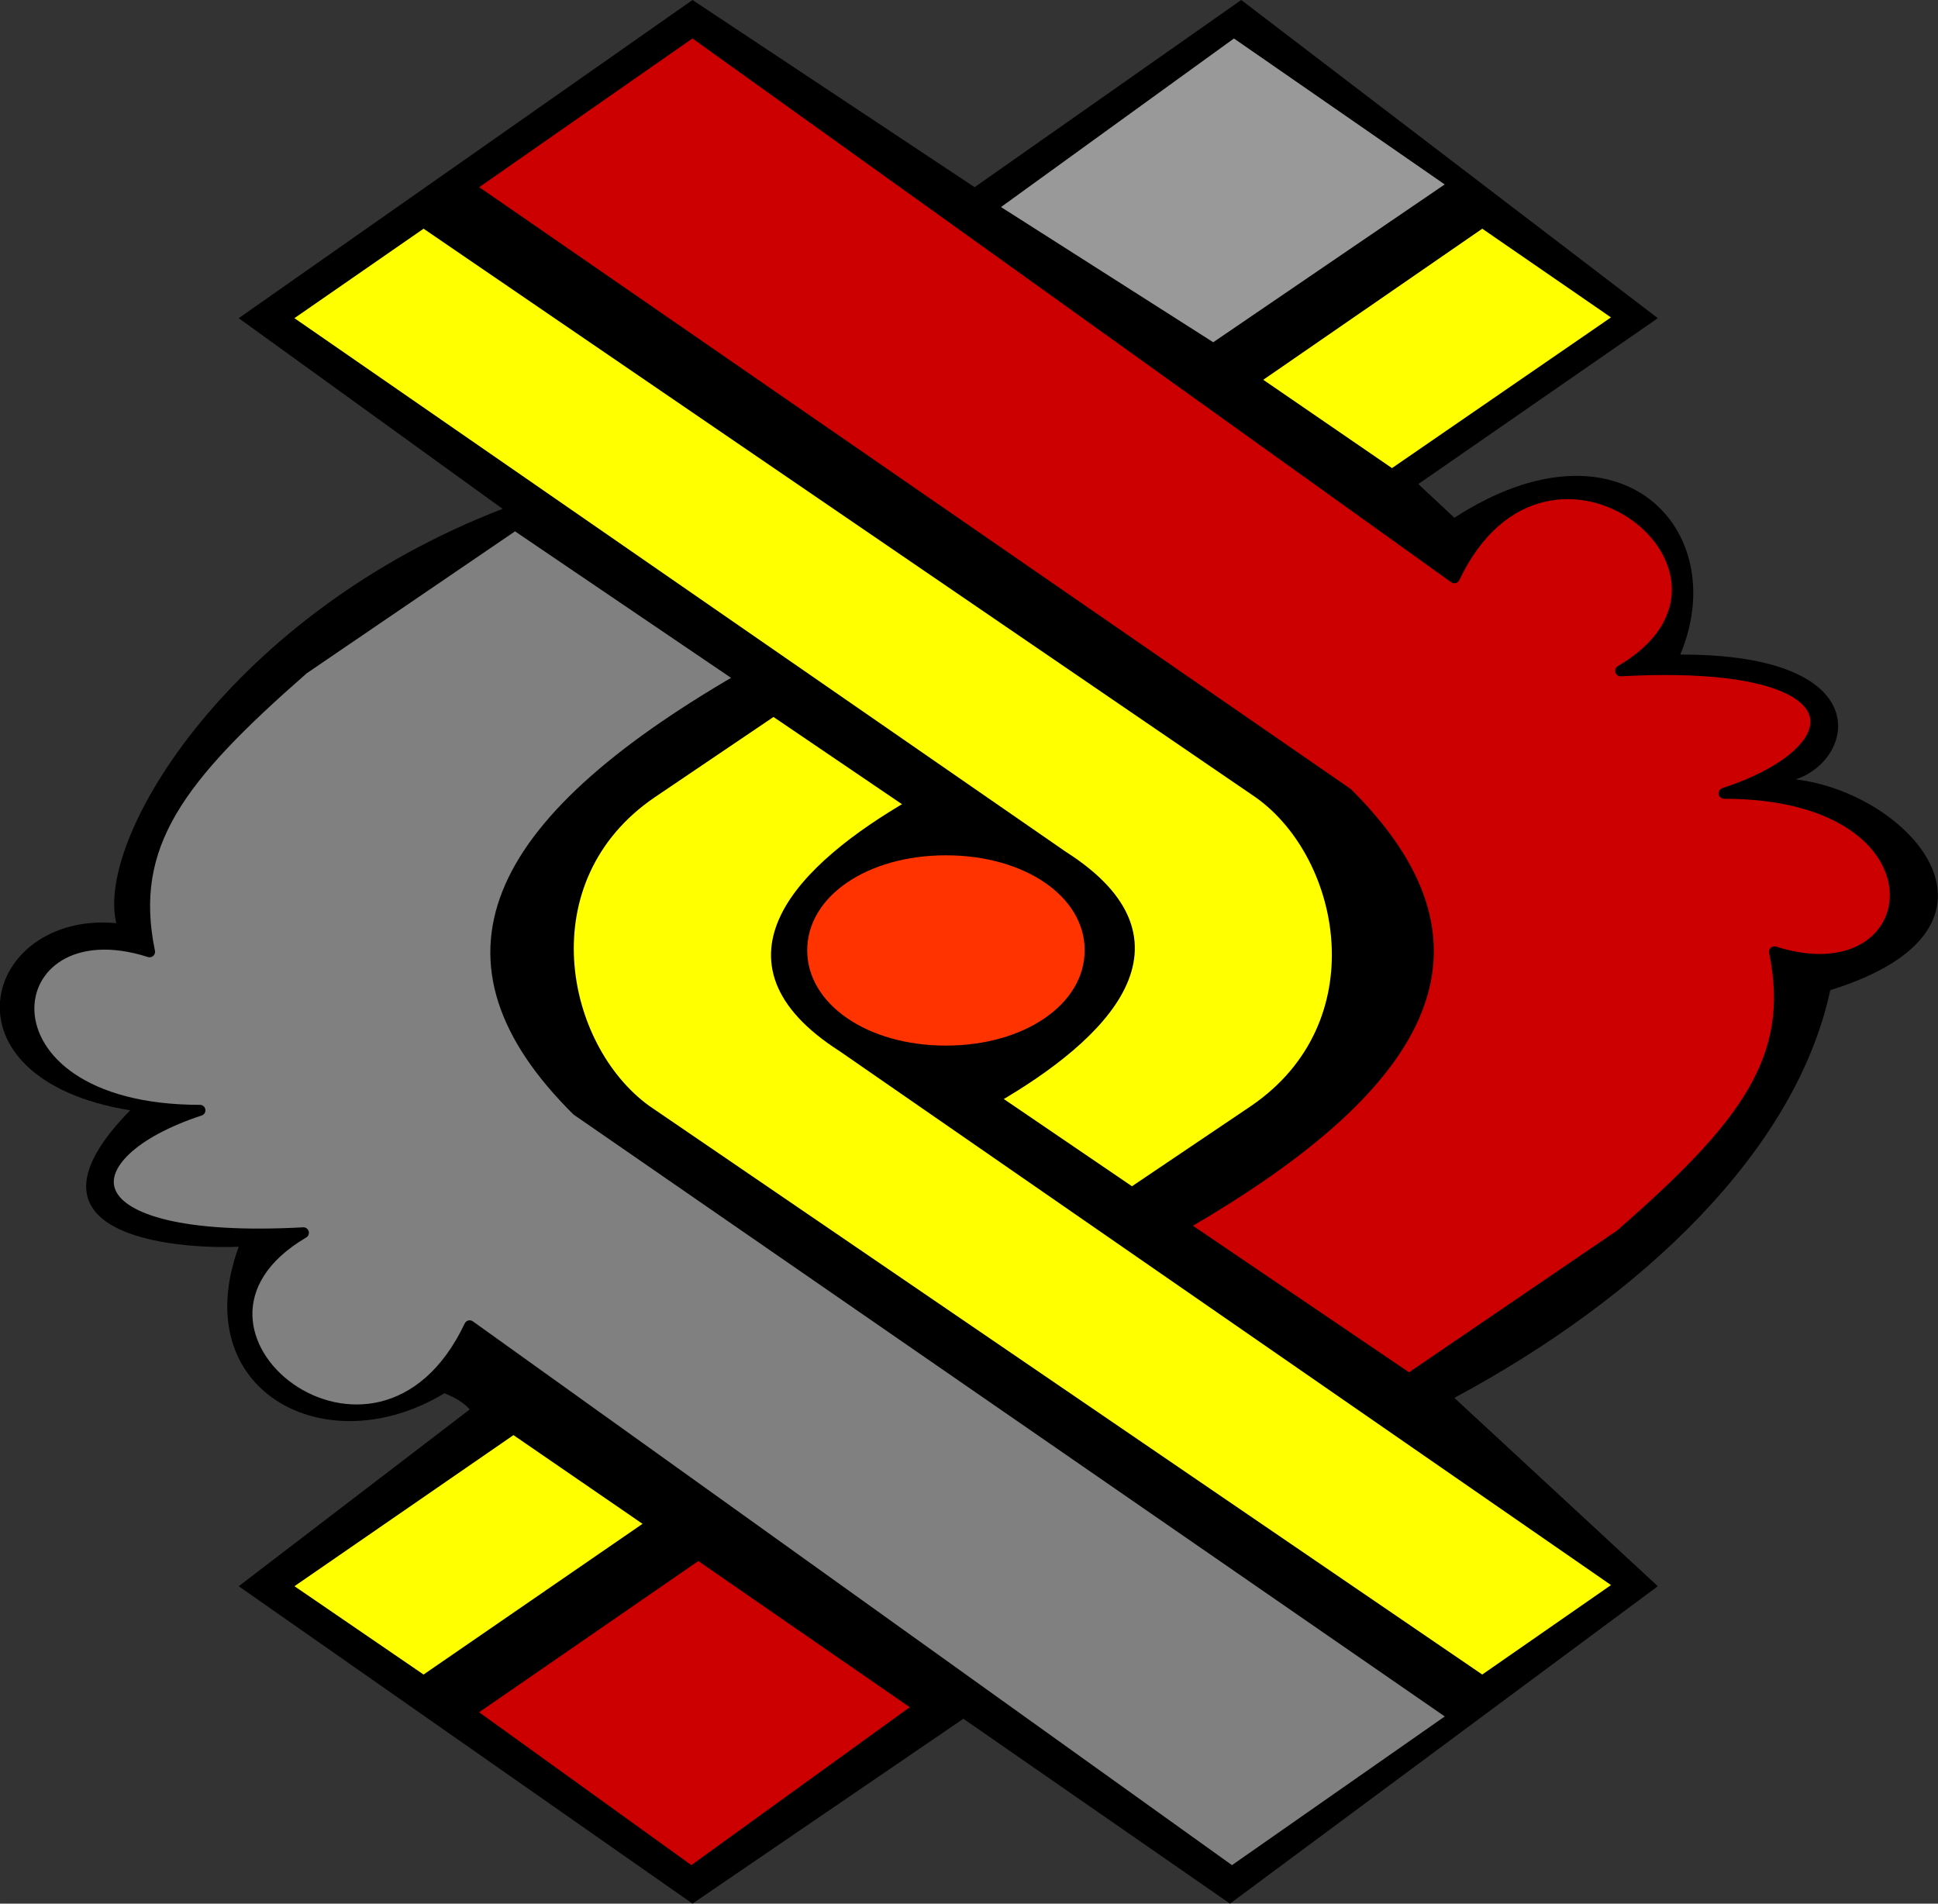 <svg xmlns="http://www.w3.org/2000/svg" version="1.2" baseProfile="tiny" width="50.01mm" height="185.65" viewBox="500 500 5001 4912" preserveAspectRatio="xMidYMid" fill-rule="evenodd" stroke-width="28.222" stroke-linejoin="round"><rect x="500" y="500" width="5001" height="4912" fill="#333333" stroke="none"/><defs class="ClipPathGroup"><clipPath id="a" clipPathUnits="userSpaceOnUse"><path d="M500 500h5001v4912H500z"/></clipPath></defs><g class="SlideGroup"><g class="Slide" clip-path="url(#a)"><g class="Page"><g class="Group"><path d="M1797 1813l-681-492 1171-821 728 483 688-483 1075 821-618 428 93 87c429-278 718 31 583 353 514-1 451 272 298 322 297 36 606 383 89 544-89 415-486 792-970 1052l525 486-1104 819-688-477-699 477-1171-819 596-456c-8-10-26-26-65-42-307 186-667-6-531-378-171 7-596-30-280-352-504-82-379-514-36-483-54-222 298-800 997-1069z"/><g class="com.sun.star.drawing.ClosedBezierShape"><path fill="#FF0" d="M1235 1321l358-248 2157 1474c227 163 311 596-13 818l-316 213-357-243c282-163 527-403 179-625L1235 1321z"/><path fill="none" stroke="#000" d="M1235 1321l358-248 2157 1474c227 163 311 596-13 818l-316 213-357-243c282-163 527-403 179-625L1235 1321z"/></g><path fill="#F30" d="M2941 2707c203 0 358 106 358 245s-155 246-358 246-358-107-358-246 155-245 358-245zm-358 0zm717 492z"/><g class="com.sun.star.drawing.ClosedBezierShape"><path fill="#C00" d="M1712 983l2265 1564c387 385 231 736-425 1115l584 396 546-372c321-281 454-454 397-730 401 128 473-409-130-409 345-113 359-350-267-316 426-250-190-742-429-240L2287 582l-575 401z"/><path fill="none" stroke="#000" d="M1712 983l2265 1564c387 385 231 736-425 1115l584 396 546-372c321-281 454-454 397-730 401 128 473-409-130-409 345-113 359-350-267-316 426-250-190-742-429-240L2287 582l-575 401z"/></g><g class="com.sun.star.drawing.ClosedBezierShape"><path fill="#FF0" d="M4682 4590l-357 248-2158-1473c-226-164-311-597 14-819l315-213 358 243c-282 163-527 403-179 625l2007 1389z"/><path fill="none" stroke="#000" d="M4682 4590l-357 248-2158-1473c-226-164-311-597 14-819l315-213 358 243c-282 163-527 403-179 625l2007 1389z"/></g><g class="com.sun.star.drawing.PolyPolygonShape"><path fill="#FF0" d="M1235 4593l358 245 590-406-358-246-590 407z"/><path fill="none" stroke="#000" d="M1235 4593l358 245 590-406-358-246-590 407z"/></g><g class="com.sun.star.drawing.PolyPolygonShape"><path fill="#C00" d="M1712 4918l572 412 588-425-570-394-590 407z"/><path fill="none" stroke="#000" d="M1712 4918l572 412 588-425-570-394-590 407z"/></g><g class="com.sun.star.drawing.PolyPolygonShape"><path fill="#FF0" d="M3735 1480l357 245 590-406-357-246-590 407z"/><path fill="none" stroke="#000" d="M3735 1480l357 245 590-406-357-246-590 407z"/></g><g class="com.sun.star.drawing.PolyPolygonShape"><path fill="#999" d="M3058 1035l573 365 622-424-569-394-626 453z"/><path fill="none" stroke="#000" d="M3058 1035l573 365 622-424-569-394-626 453z"/></g><g class="com.sun.star.drawing.ClosedBezierShape"><path fill="gray" d="M4253 4929L1989 3365c-388-385-232-736 424-1115l-584-396-546 372c-321 281-454 454-397 730-400-128-473 409 130 409-344 113-359 350 267 316-425 250 191 742 429 240l1967 1409 574-401z"/><path fill="none" stroke="#000" d="M4253 4929L1989 3365c-388-385-232-736 424-1115l-584-396-546 372c-321 281-454 454-397 730-400-128-473 409 130 409-344 113-359 350 267 316-425 250 191 742 429 240l1967 1409 574-401z"/></g></g></g></g></g></svg>